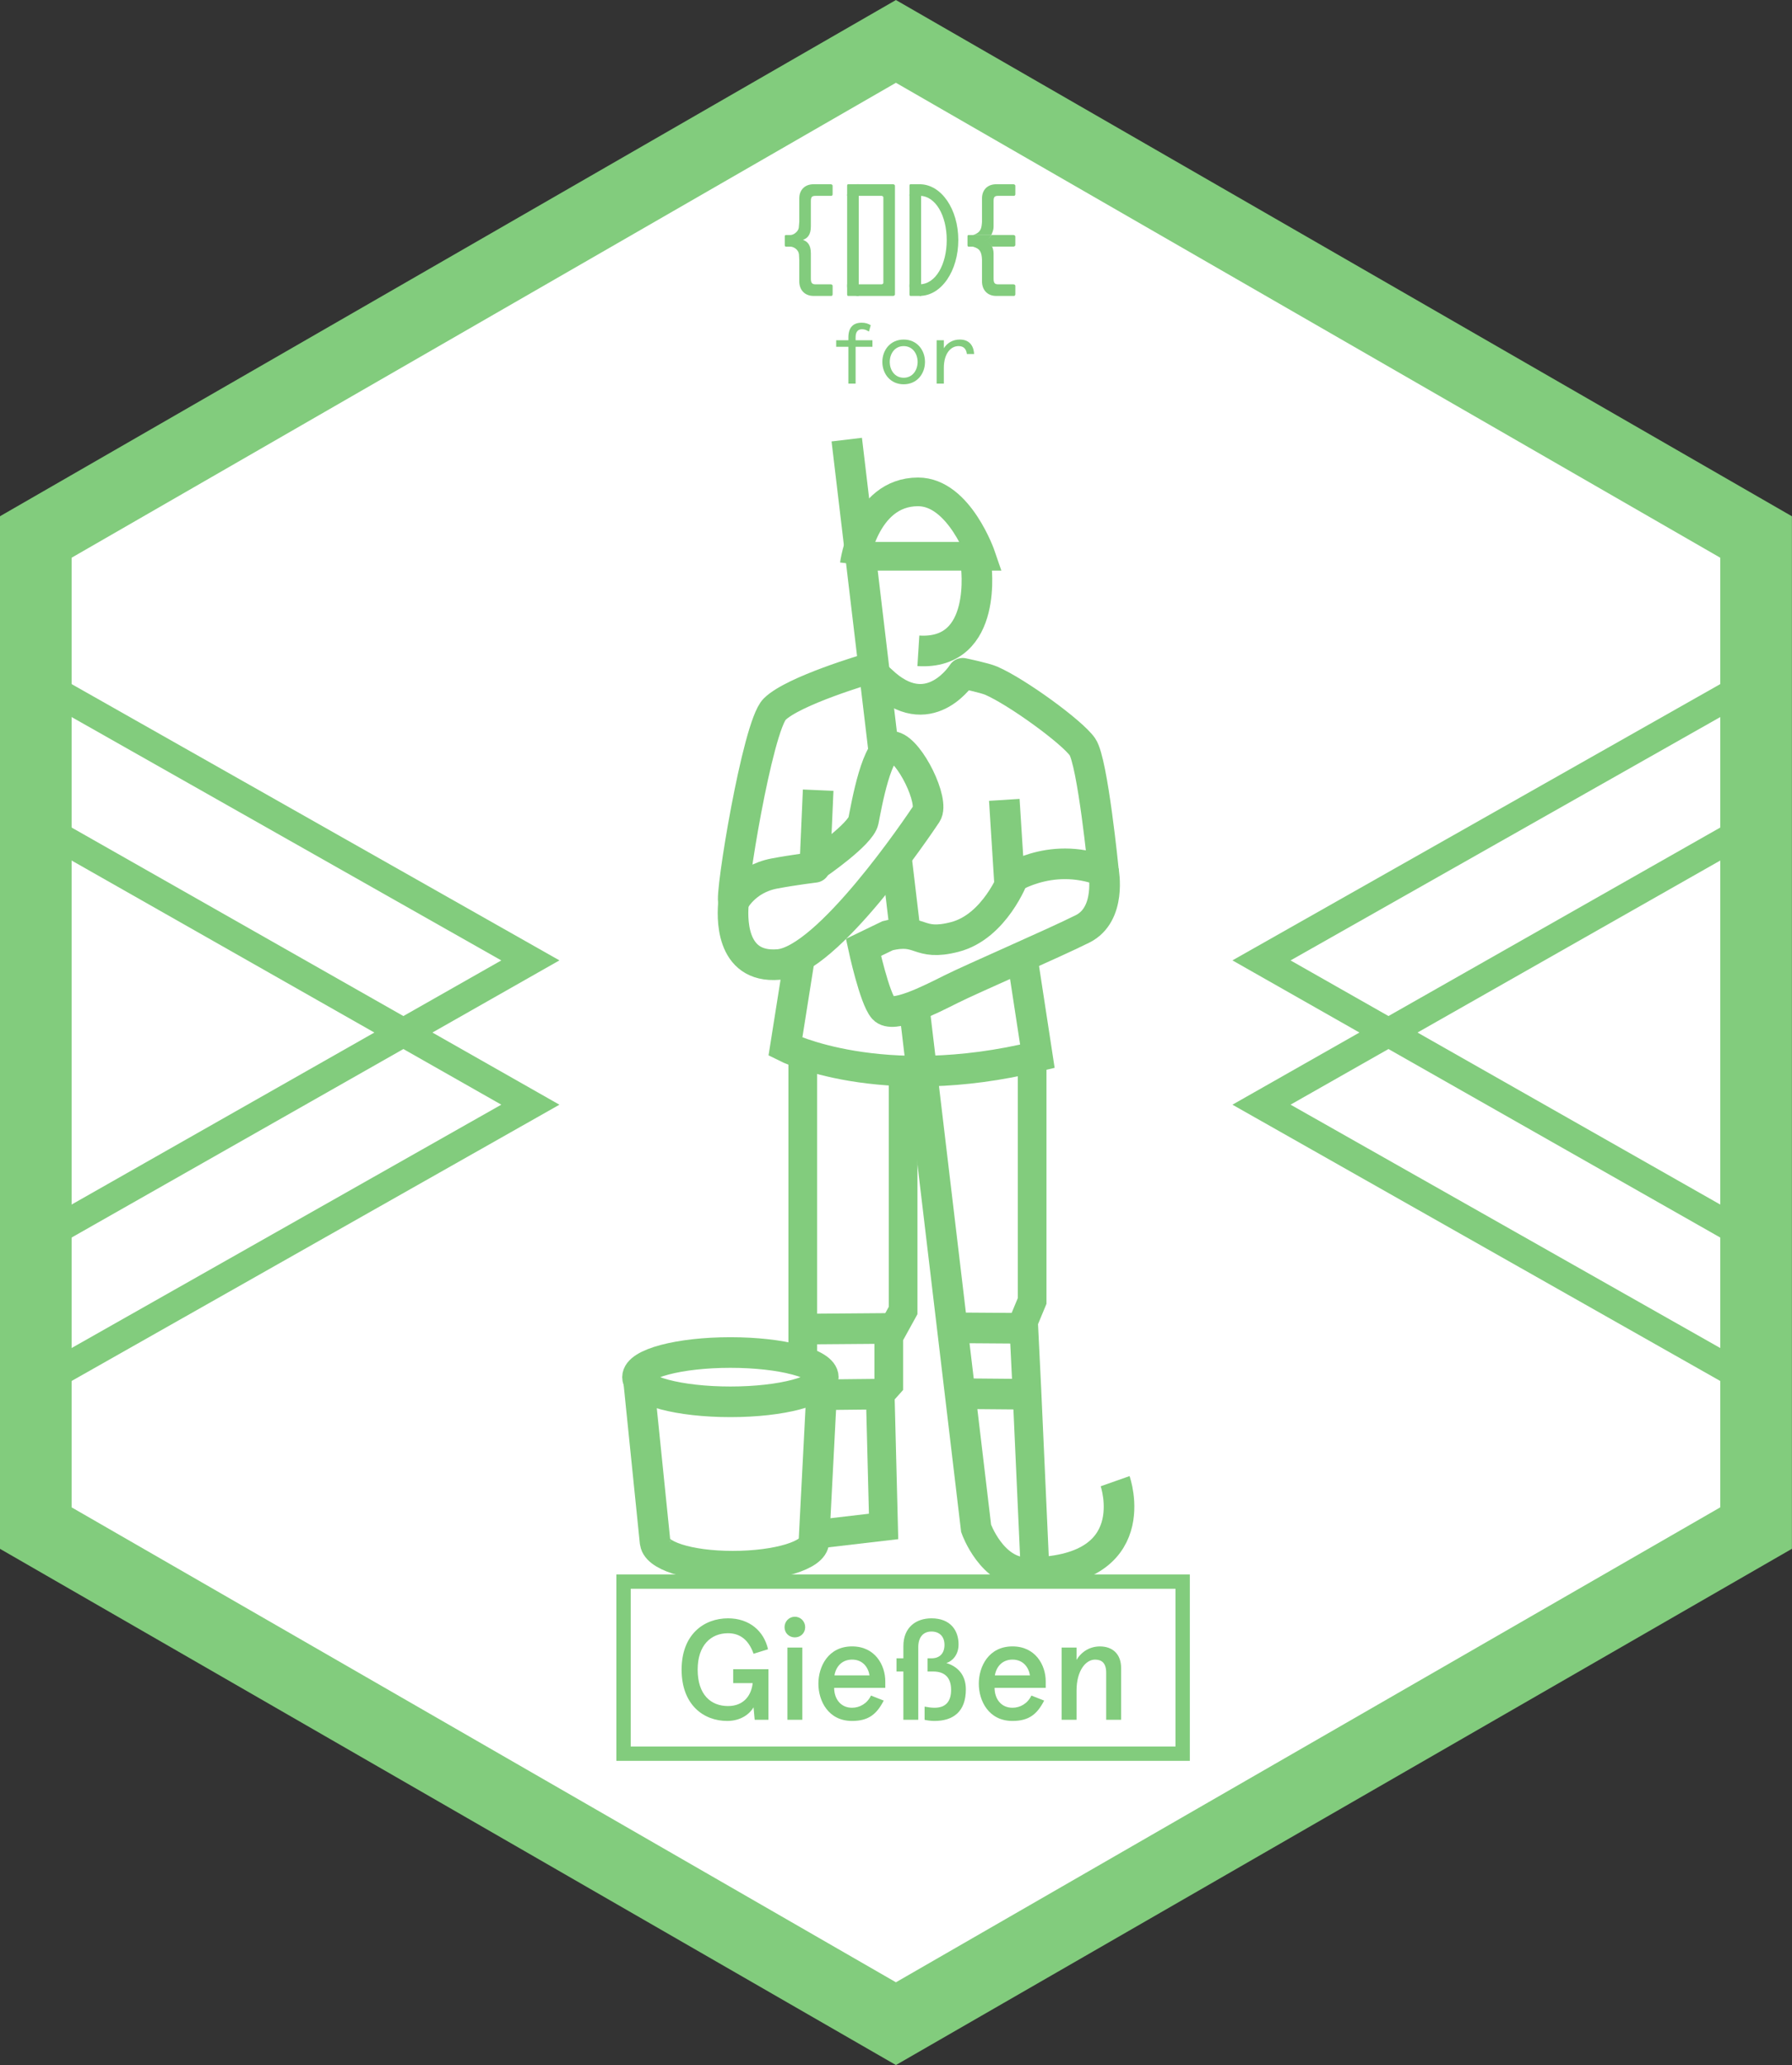 <svg xmlns="http://www.w3.org/2000/svg" xmlns:xlink="http://www.w3.org/1999/xlink" version="1.1" id="Ebene_1" x="0px" y="0px" enable-background="new 0 0 198.425 198.425" xml:space="preserve" viewBox="36.43 27.21 125 144">
<rect x="36.43" y="27.21" width="125" height="144" fill="#333333" stroke="none"/>
<polygon fill="#FFFFFF" points="39.425,133.768 39.425,64.658 99.425,30.097 159.425,64.658 159.425,133.768 99.425,168.328 "/>
<path fill="#82CC7D" d="M98.925,32.983l57.5,33.119v66.221l-57.5,33.119l-57.5-33.119V66.102L98.925,32.983z M98.925,27.212  l-62.5,36v72.001l62.5,36l62.5-36V63.212L98.925,27.212z"/>
<rect x="79.925" y="137.5" fill="#FFFFFF" width="39" height="12"/>
<rect x="79.925" y="137.5" fill="none" stroke="#82CC7D" stroke-miterlimit="10" width="39" height="12"/>
<g>
	<path fill="#82CC7D" d="M88.993,146.269c-0.25,0.43-0.85,0.949-1.84,0.949c-1.639,0-3.178-1.119-3.178-3.578   s1.559-3.578,3.239-3.578c1.5,0,2.508,0.899,2.789,2.158l-1.01,0.311c-0.34-0.97-0.949-1.43-1.779-1.43   c-1.2,0-2.119,0.84-2.119,2.539c0,1.749,0.919,2.539,2.119,2.539c1.099,0,1.629-0.75,1.718-1.6h-1.359v-0.969h2.459v3.527h-0.959   L88.993,146.269z"/>
	<path fill="#82CC7D" d="M91.874,139.952c0.41,0,0.721,0.329,0.721,0.729c0,0.4-0.311,0.71-0.721,0.71   c-0.408,0-0.719-0.31-0.719-0.71C91.155,140.281,91.466,139.952,91.874,139.952 M92.396,147.138h-1.041v-5.037h1.041V147.138z"/>
	<path fill="#82CC7D" d="M98.183,144.909h-3.567c0,0.739,0.43,1.389,1.249,1.389c0.539,0,1.06-0.299,1.32-0.85l0.889,0.35   c-0.491,0.95-1.059,1.42-2.209,1.42c-1.659,0-2.348-1.399-2.348-2.599s0.689-2.6,2.348-2.6c1.609,0,2.318,1.31,2.318,2.439V144.909   z M94.636,144.04h2.447c-0.09-0.561-0.468-1.1-1.218-1.1C95.175,142.94,94.745,143.409,94.636,144.04"/>
	<path fill="#82CC7D" d="M98.966,142.851h0.479v-0.85c0-1.32,0.89-1.939,1.96-1.939c1.318,0,1.889,0.84,1.889,1.818   c0,0.771-0.471,1.18-0.85,1.3c0.76,0.229,1.359,0.8,1.359,1.839c0,1.549-0.881,2.199-2.189,2.199c-0.26,0-0.539-0.04-0.689-0.08   v-0.92c0.199,0.041,0.469,0.08,0.689,0.08c0.83,0,1.16-0.489,1.16-1.249c0-0.87-0.461-1.279-1.25-1.279h-0.391v-0.919h0.271   c0.588,0,0.908-0.36,0.908-0.939c0-0.61-0.379-0.93-0.908-0.93c-0.551,0-0.92,0.369-0.92,1.089v5.067h-1.04v-3.368h-0.479V142.851z   "/>
	<path fill="#82CC7D" d="M109.374,144.909h-3.568c0,0.739,0.43,1.389,1.249,1.389c0.54,0,1.06-0.299,1.319-0.85l0.89,0.35   c-0.489,0.95-1.06,1.42-2.209,1.42c-1.659,0-2.349-1.399-2.349-2.599s0.689-2.6,2.349-2.6c1.608,0,2.319,1.31,2.319,2.439V144.909z    M105.825,144.04h2.449c-0.09-0.561-0.47-1.1-1.22-1.1C106.364,142.94,105.935,143.409,105.825,144.04"/>
	<path fill="#82CC7D" d="M111.524,142.101v0.859c0.359-0.6,0.959-0.939,1.629-0.939c0.881,0,1.48,0.529,1.48,1.51v3.607h-1.041   v-3.278c0-0.68-0.309-0.919-0.779-0.919c-0.648,0-1.289,0.77-1.289,2.158v2.039h-1.039v-5.037H111.524z"/>
	<path fill="none" stroke="#82CC7D" stroke-width="2" stroke-miterlimit="10" d="M96.021,66.562c0,0,0.652-5.052,4.448-5.052   c2.882,0,4.413,4.49,4.413,4.49h-8.458"/>
	<path fill="none" stroke="#82CC7D" stroke-width="2.135" stroke-miterlimit="10" d="M95.495,57.866l9.024,75.927   c0,0,1.094,3.088,3.537,3.088c8.407,0,6.159-6.383,6.159-6.383"/>
	
		<ellipse fill="none" stroke="#82CC7D" stroke-width="2.135" stroke-miterlimit="10" cx="87.379" cy="123.245" rx="6.48" ry="1.719"/>
	<path fill="none" stroke="#82CC7D" stroke-width="2.135" stroke-miterlimit="10" d="M80.976,123.494l1.154,11.309v-0.095   c0,0.949,2.289,1.719,5.412,1.719s5.655-0.77,5.655-1.719l0.004,0.095l0.584-11.309"/>
	<path fill="#FFFFFF" d="M113.405,87.957c0,0,0.577,3.011-1.462,4.028c-2.037,1.02-7.642,3.44-9.17,4.203   c-1.527,0.765-4.076,2.071-4.713,1.354c-0.635-0.717-1.4-4.267-1.4-4.267l1.681-0.812c2.374-0.593,2.061,0.762,4.685,0.086   c2.804-0.722,4.102-4.194,4.102-4.194"/>
	<path fill="none" stroke="#82CC7D" stroke-width="2.135" stroke-miterlimit="10" d="M113.405,87.957c0,0,0.577,3.011-1.462,4.028   c-2.037,1.02-7.642,3.44-9.17,4.203c-1.527,0.765-4.076,2.071-4.713,1.354c-0.635-0.717-1.4-4.267-1.4-4.267l1.681-0.812   c2.374-0.593,2.061,0.762,4.685,0.086c2.804-0.722,4.102-4.194,4.102-4.194"/>
	
		<line fill="none" stroke="#82CC7D" stroke-width="2.135" stroke-miterlimit="10" x1="106.844" y1="88.673" x2="106.485" y2="82.988"/>
	<path fill="#FFFFFF" d="M93.385,87.502c0,0,3.085-2.107,3.275-3.062c0.193-0.956,0.955-5.445,2.103-5.159   c1.146,0.287,2.865,3.821,2.292,4.681S94.177,94.184,90.739,94.47c-3.44,0.287-3.233-3.447-3.137-4.364"/>
	<path fill="none" stroke="#82CC7D" stroke-width="2.135" stroke-miterlimit="10" d="M93.385,87.502c0,0,3.085-2.107,3.275-3.062   c0.193-0.956,0.955-5.445,2.103-5.159c1.146,0.287,2.865,3.821,2.292,4.681S94.177,94.184,90.739,94.47   c-3.44,0.287-3.233-3.447-3.137-4.364"/>
	<path fill="none" stroke="#82CC7D" stroke-width="2.135" stroke-miterlimit="10" d="M92.211,93.932l-0.995,6.27   c0,0,6.591,3.342,17.576,0.667l-1.063-6.938"/>
	<polyline fill="none" stroke="#82CC7D" stroke-width="2" stroke-miterlimit="10" points="92.425,100 92.425,114.587 92.425,123     "/>
	<polyline fill="none" stroke="#82CC7D" stroke-width="2" stroke-miterlimit="10" points="99.425,101 99.425,118.598    98.425,120.413 98.425,123.757 97.829,124.424 98.064,133.654 92.923,134.255  "/>
	
		<line fill="none" stroke="#82CC7D" stroke-width="2.135" stroke-miterlimit="10" x1="92.898" y1="124.48" x2="98.092" y2="124.424"/>
	
		<line fill="none" stroke="#82CC7D" stroke-width="2.135" stroke-miterlimit="10" x1="92.076" y1="119.895" x2="99.098" y2="119.84"/>
	<polyline fill="none" stroke="#82CC7D" stroke-width="2" stroke-miterlimit="10" points="108.612,136.354 108.06,124.132    107.827,119.373 108.426,117.931 108.426,101.001  "/>
	
		<line fill="none" stroke="#82CC7D" stroke-width="2.135" stroke-miterlimit="10" x1="103.402" y1="124.396" x2="108.123" y2="124.437"/>
	
		<line fill="none" stroke="#82CC7D" stroke-width="2.135" stroke-miterlimit="10" x1="102.349" y1="119.799" x2="108.123" y2="119.84"/>
	<path fill="none" stroke="#82CC7D" stroke-width="2.135" stroke-miterlimit="10" d="M104.51,66.562c0,0,0.909,6.344-4.02,6.032"/>
	<path fill="none" stroke="#82CC7D" stroke-width="2.135" stroke-linejoin="round" stroke-miterlimit="10" d="M106.606,88.673   c0,0,2.98-2.188,6.799-0.716c0,0-0.755-7.634-1.471-8.667c-0.716-1.033-4.56-3.831-6.362-4.613   c-0.471-0.204-1.987-0.516-1.987-0.516s-2.183,3.49-5.367,0.795c-0.063-0.052-1.23-1.113-1.23-1.113s-5.209,1.521-6.523,2.823   c-1.207,1.195-3.142,13.121-2.864,13.44c0,0,0.756-1.587,2.844-1.982c1.335-0.252,2.82-0.433,2.82-0.433l0.236-5.379"/>
	<polyline fill="none" stroke="#82CC7D" stroke-width="2" stroke-miterlimit="10" points="158.425,74.932 124.425,94.182    158.425,113.494  "/>
	<polyline fill="none" stroke="#82CC7D" stroke-width="2" stroke-miterlimit="10" points="158.425,84.932 124.425,104.243    158.425,123.494  "/>
	<polyline fill="none" stroke="#82CC7D" stroke-width="2" stroke-miterlimit="10" points="39.425,123.494 73.425,104.244    39.425,84.931  "/>
	<polyline fill="none" stroke="#82CC7D" stroke-width="2" stroke-miterlimit="10" points="39.425,113.494 73.425,94.182    39.425,74.931  "/>
	<path fill="#82CC7D" d="M97.042,50.332c-0.187-0.121-0.324-0.162-0.486-0.162c-0.287,0-0.444,0.18-0.444,0.569v0.198h1.174v0.456   h-1.174v2.566h-0.504v-2.566h-0.851v-0.456h0.851v-0.185c0-0.732,0.354-1.038,0.93-1.038c0.275,0,0.461,0.071,0.629,0.174   L97.042,50.332z"/>
	<path fill="#82CC7D" d="M99.466,50.889c0.924,0,1.486,0.726,1.486,1.559s-0.562,1.56-1.486,1.56s-1.488-0.727-1.488-1.56   S98.542,50.889,99.466,50.889 M99.466,53.552c0.617,0,0.971-0.522,0.971-1.104c0-0.581-0.354-1.103-0.971-1.103   s-0.971,0.522-0.971,1.103C98.495,53.03,98.849,53.552,99.466,53.552"/>
	<path fill="#82CC7D" d="M103.874,51.896c-0.041-0.348-0.221-0.552-0.582-0.552c-0.527,0-1.025,0.498-1.025,1.524v1.091h-0.502   v-3.022h0.502v0.557c0.234-0.366,0.613-0.606,1.117-0.606c0.6,0,0.959,0.361,0.994,1.008H103.874z"/>
	<polygon fill="#82CC7D" points="95.521,40.766 95.521,40.867 95.521,47.241 96.054,47.241 96.203,47.241 96.33,47.241    96.33,40.766  "/>
	<path fill="#82CC7D" d="M98.729,47.848c0.057,0,0.129-0.051,0.129-0.105v-7.584c0-0.055-0.072-0.101-0.129-0.101h-2.527   c-0.055,0-0.075,0.022-0.075,0.051v0.151v0.506c0,0.055,0.02,0.102,0.075,0.102h1.718c0.057,0,0.129,0.044,0.129,0.099v5.967   c0,0.055-0.072,0.104-0.129,0.104h-1.718c-0.055,0-0.075,0.019-0.075,0.047v0.152v0.506c0,0.054,0.02,0.105,0.075,0.105H98.729z"/>
	<polygon fill="#82CC7D" points="99.87,40.766 99.87,40.867 99.87,47.241 100.55,47.241 100.681,47.241 100.681,40.766  "/>
	<path fill="#82CC7D" d="M100.579,47.844v-0.81c1.113,0,1.889-1.383,1.889-3.084c0-1.7-0.775-3.084-1.889-3.084v-0.808   c1.518,0,2.697,1.746,2.697,3.892C103.276,46.097,102.097,47.844,100.579,47.844"/>
	<path fill="#82CC7D" d="M92.183,45.355v1.115v0.36c0,0.605,0.387,1.017,0.998,1.017h0.172h0.496h0.584   c0.029,0,0.076-0.051,0.076-0.105v-0.608c0-0.054-0.07-0.096-0.127-0.096h-0.58h-0.297h-0.183c-0.262,0-0.33-0.112-0.33-0.411   v-0.177v-0.974v-0.594c0-0.609-0.248-0.834-0.551-0.945c0.303-0.109,0.551-0.334,0.551-0.943v-0.422v-1.07V41.25   c0-0.294,0.058-0.382,0.33-0.382h0.228h0.289h0.594c0.029,0,0.076-0.047,0.076-0.102v-0.607c0-0.055-0.07-0.101-0.127-0.101h-0.486   h-0.457h-0.258c-0.611,0-0.998,0.397-0.998,0.989v0.317v1.323c0,0-0.021,0.304-0.035,0.407c-0.039,0.274-0.373,0.508-0.582,0.505   h-0.317c-0.056,0-0.078,0.043-0.078,0.099v0.607c0,0.055,0.022,0.104,0.078,0.104h0.289c0.266-0.004,0.6,0.218,0.625,0.552   C92.17,45.057,92.183,45.355,92.183,45.355"/>
	<path fill="#82CC7D" d="M96.202,40.058h-0.287h-0.318c-0.057,0-0.077,0.046-0.077,0.101v0.187v0.42v0.102h0.077h0.605h0.127v-0.102   v-0.607v-0.101H96.202z"/>
	<path fill="#82CC7D" d="M95.521,47.135v0.287v0.32c0,0.055,0.02,0.106,0.076,0.106h0.186h0.42h0.127v-0.106v-0.607v-0.097h-0.127   h-0.606h-0.076V47.135z"/>
	<path fill="#82CC7D" d="M100.55,40.058h-0.285h-0.32c-0.057,0-0.074,0.046-0.074,0.101v0.187v0.42v0.102h0.074h0.605h0.131v-0.102   v-0.607v-0.101H100.55z"/>
	<path fill="#82CC7D" d="M99.87,47.135v0.287v0.32c0,0.055,0.018,0.106,0.074,0.106h0.186h0.42h0.131v-0.106v-0.607v-0.097h-0.131   h-0.605H99.87V47.135z"/>
	<path fill="#82CC7D" d="M104.929,45.355v1.115v0.36c0,0.605,0.381,1.017,0.992,1.017h0.172h0.496h0.584   c0.026,0,0.082-0.051,0.082-0.105v-0.608c0-0.054-0.076-0.096-0.133-0.096h-0.58h-0.297h-0.184c-0.262,0-0.324-0.112-0.324-0.411   v-0.177v-0.974v-0.594c0-0.195-0.057-0.373-0.102-0.474h-1.357c0.373,0.101,0.531,0.234,0.609,0.558   C104.925,45.128,104.929,45.355,104.929,45.355"/>
	<path fill="#82CC7D" d="M104.872,43.094c-0.078,0.265-0.254,0.403-0.566,0.505h1.275c0.078-0.202,0.156-0.337,0.156-0.606v-0.42   v-1.07v-0.254c0-0.294,0.053-0.382,0.324-0.382h0.229h0.289h0.594c0.027,0,0.082-0.046,0.082-0.101v-0.608   c0-0.054-0.076-0.1-0.133-0.1h-0.486h-0.457h-0.258c-0.611,0-0.992,0.396-0.992,0.989v0.317v1.323   C104.929,42.687,104.911,42.961,104.872,43.094"/>
	<path fill="#82CC7D" d="M105.069,44.01c0.205,0.074,0.428,0.195,0.566,0.398h1.486c0.057,0,0.133-0.048,0.133-0.103v-0.607   c0-0.056-0.076-0.1-0.133-0.1h-1.541C105.479,43.801,105.237,43.948,105.069,44.01"/>
	<path fill="#82CC7D" d="M103.987,43.599c-0.055,0-0.07,0.044-0.07,0.099v0.607c0,0.055,0.016,0.104,0.07,0.104h0.291h1.357   c-0.092-0.204-0.316-0.342-0.479-0.405c0.168-0.062,0.322-0.203,0.424-0.405h-1.275H103.987z"/>
</g>
</svg>